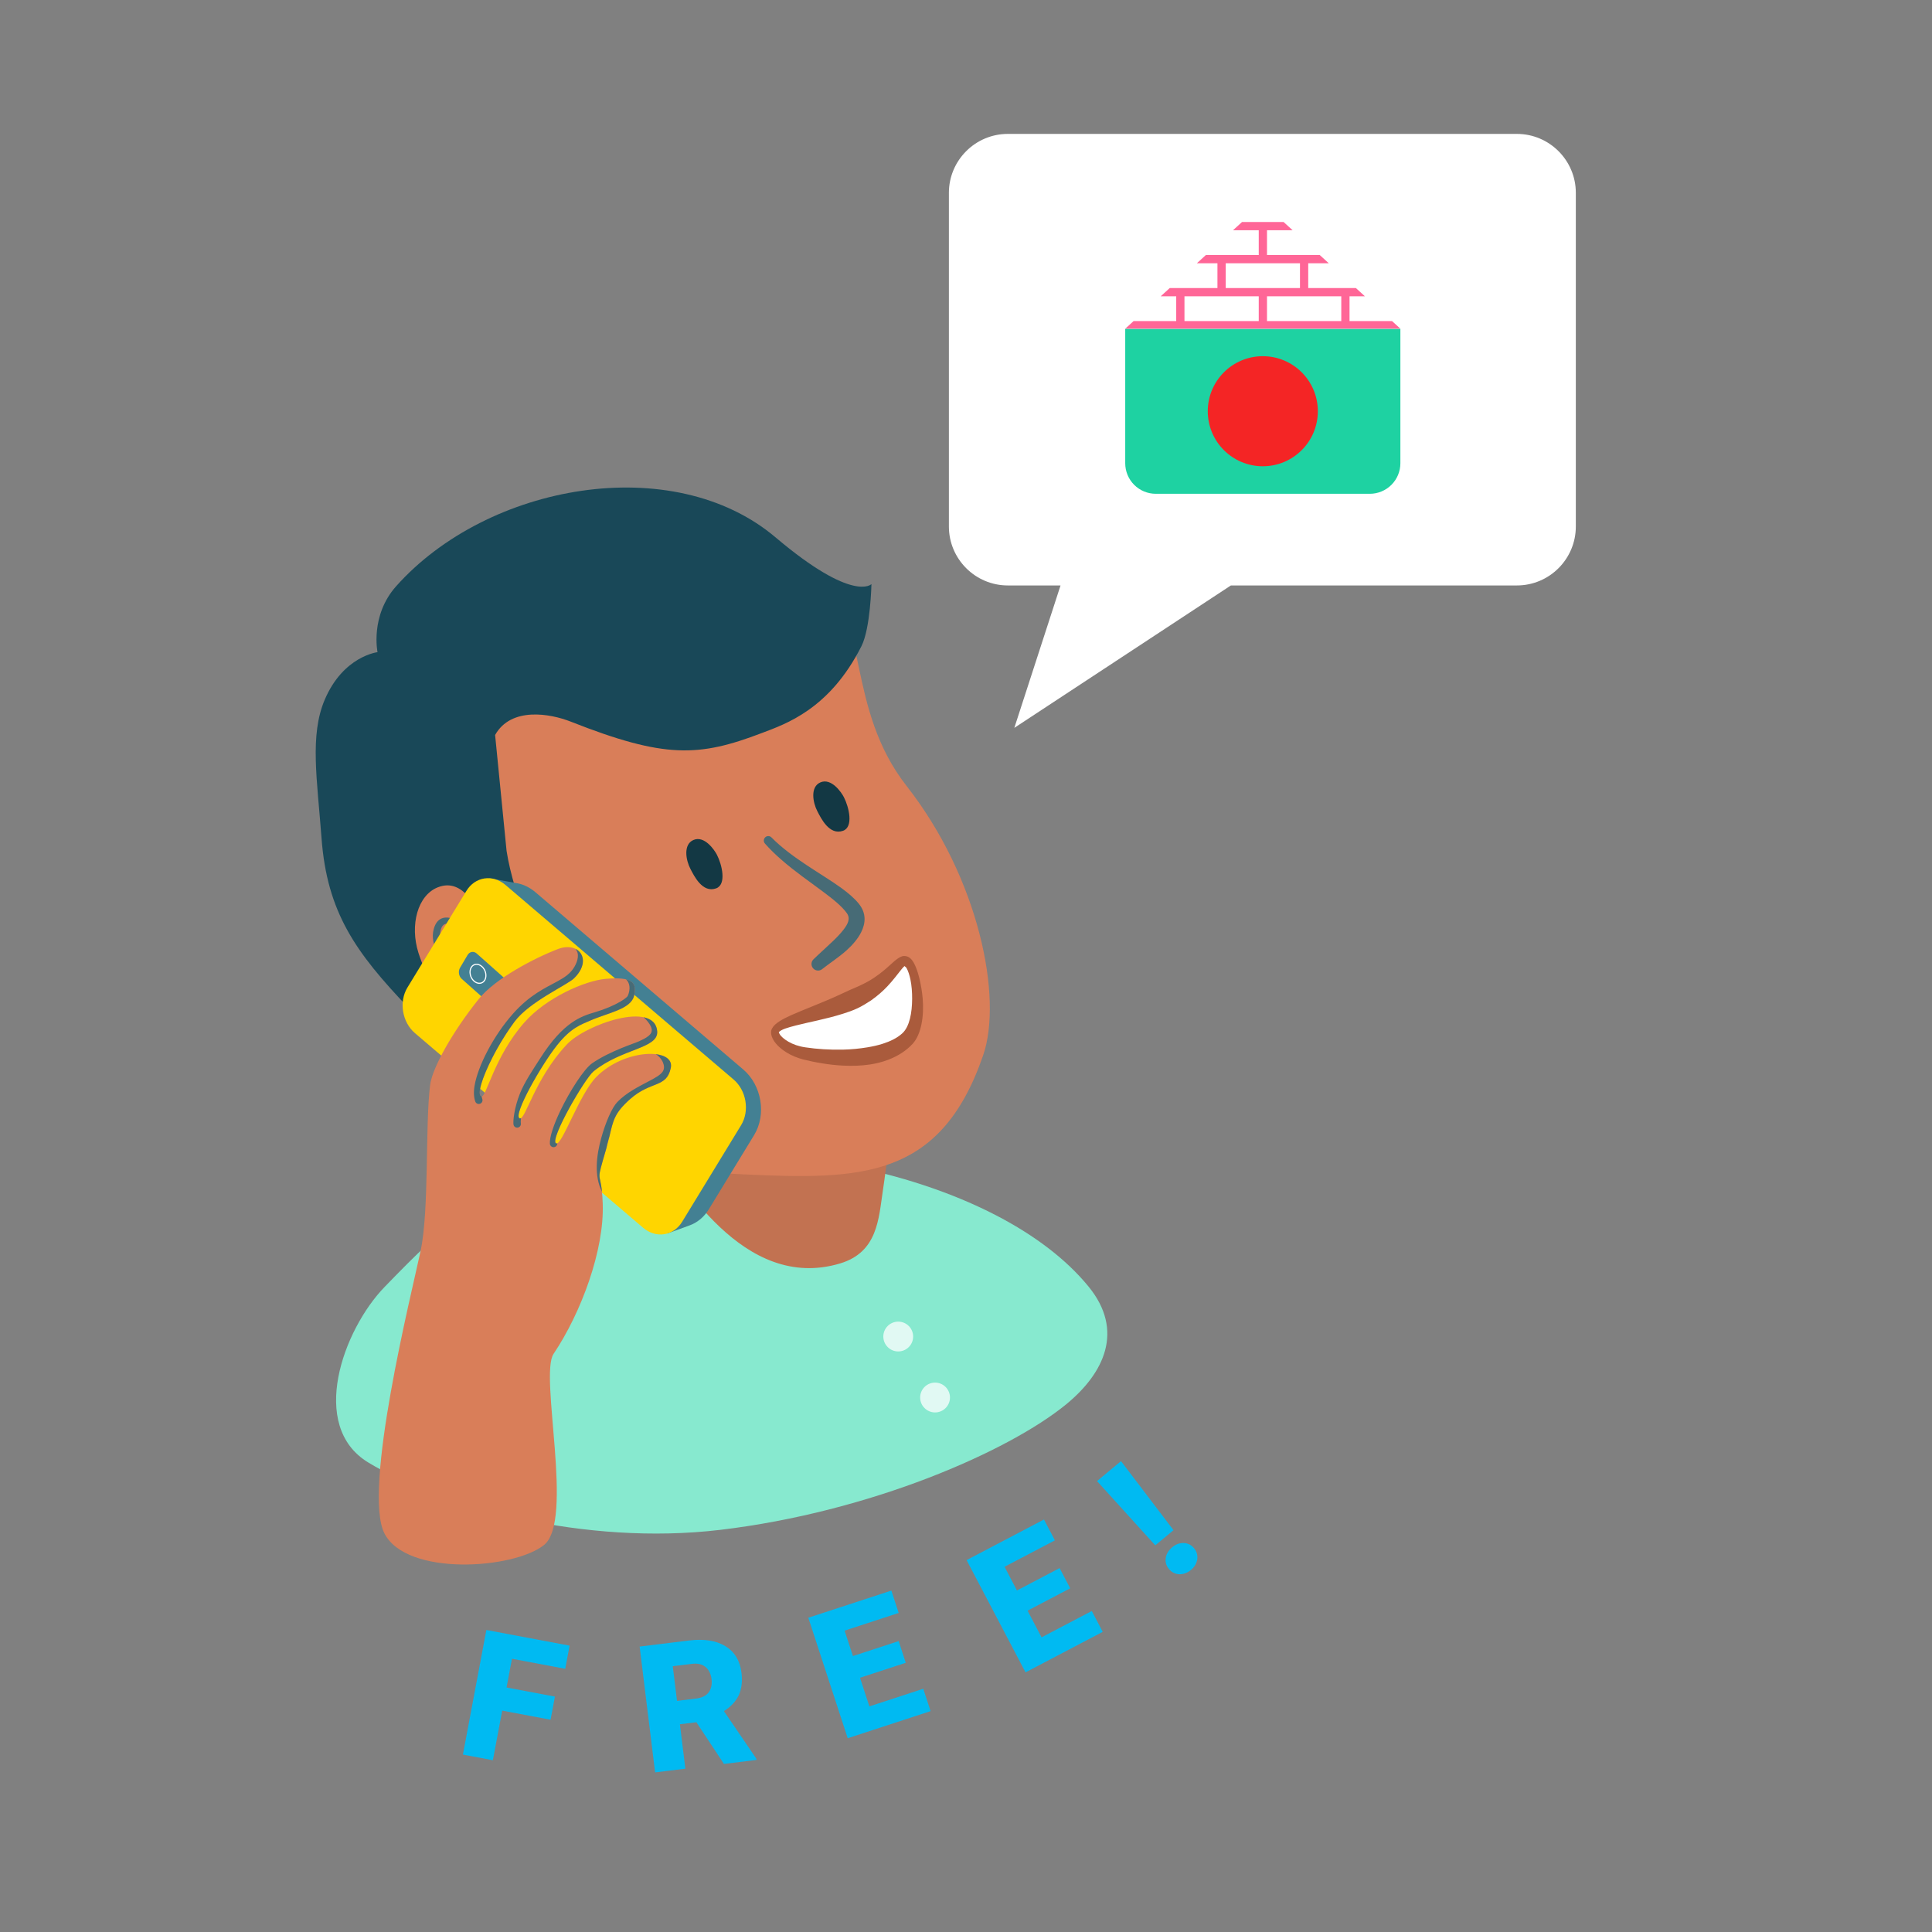 <svg width="2000" height="2000" viewBox="0 0 2000 2000" fill="none" xmlns="http://www.w3.org/2000/svg">
<rect x="0" y="0" width="2000" height="2000" fill="#808080" stroke="none"/>
<g clip-path="url(#clip0)">
<path d="M569.95 1780.25L519.883 1770.83L510.224 1822.17L479.205 1816.34L503.471 1687.36L589.636 1703.57L585.131 1727.52L529.985 1717.14L524.388 1746.89L574.455 1756.31L569.95 1780.25Z" fill="#00BAF2"/>
<path d="M720.875 1782.85L703.837 1784.94L709.49 1830.93L678.162 1834.78L662.149 1704.52L713.264 1698.23C728.836 1696.32 741.356 1698.31 750.8 1704.03C760.449 1709.91 766.04 1719.08 767.571 1731.54C768.675 1740.52 767.766 1748.26 764.845 1754.75C761.741 1761.27 756.647 1766.73 749.403 1771.34L782.981 1820.59L783.138 1821.87L749.429 1826.02L720.875 1782.85ZM700.864 1760.76L720.651 1758.32C726.696 1757.58 731.074 1755.37 733.622 1751.9C736.171 1748.42 737.279 1743.82 736.603 1738.32C735.905 1732.65 733.716 1728.45 730.402 1725.7C726.882 1722.78 722.282 1721.67 716.236 1722.42L696.45 1724.85L700.864 1760.76Z" fill="#00BAF2"/>
<path d="M937.654 1721.31L890.285 1736.8L899.979 1766.45L955.771 1748.2L963.343 1771.36L877.551 1799.41L836.764 1674.67L922.731 1646.56L930.303 1669.72L874.337 1688.02L882.942 1714.34L930.312 1698.85L937.654 1721.31Z" fill="#00BAF2"/>
<path d="M1107.87 1644.2L1063.74 1667.36L1078.24 1694.98L1130.22 1667.7L1141.54 1689.28L1061.62 1731.22L1000.62 1615.02L1080.71 1572.99L1092.03 1594.56L1039.9 1621.92L1052.76 1646.44L1096.89 1623.28L1107.87 1644.2Z" fill="#00BAF2"/>
<path d="M1214.82 1584.04L1195.93 1599.73L1135.62 1533.21L1160.46 1512.57L1214.82 1584.04ZM1210.06 1624.23C1207.22 1620.83 1206.14 1616.93 1206.79 1612.79C1207.45 1608.4 1209.75 1604.81 1213.44 1601.74C1217.13 1598.67 1220.94 1597.19 1225.38 1597.34C1229.57 1597.46 1233.2 1599.24 1236.04 1602.65C1238.87 1606.05 1239.95 1609.95 1239.42 1614.23C1238.64 1618.48 1236.6 1622.1 1232.91 1625.16C1229.22 1628.23 1225.15 1629.69 1220.83 1629.69C1216.52 1629.42 1212.89 1627.64 1210.06 1624.23Z" fill="#00BAF2"/>
<path fill-rule="evenodd" clip-rule="evenodd" d="M381.187 1513.93C457.192 1560.01 605.479 1600.38 745.579 1583.71C901.299 1565.18 1044.1 1502.48 1103.51 1453.91C1143.05 1421.59 1164.2 1377.46 1126.78 1331.75C1033.9 1218.26 789.165 1166.06 616.995 1208.04C489.063 1239.25 464.979 1263.51 398.322 1332.05C355.044 1376.55 319.151 1476.32 381.187 1513.93Z" fill="#87E9CF"/>
<path d="M929.845 1399.01C938.368 1399.01 945.277 1392.1 945.277 1383.58C945.277 1375.06 938.368 1368.15 929.845 1368.15C921.322 1368.15 914.412 1375.06 914.412 1383.58C914.412 1392.1 921.322 1399.01 929.845 1399.01Z" fill="white" fill-opacity="0.75"/>
<path d="M967.975 1462.14C976.498 1462.14 983.407 1455.23 983.407 1446.71C983.407 1438.18 976.498 1431.27 967.975 1431.27C959.451 1431.27 952.542 1438.18 952.542 1446.71C952.542 1455.23 959.451 1462.14 967.975 1462.14Z" fill="white" fill-opacity="0.75"/>
<path fill-rule="evenodd" clip-rule="evenodd" d="M675.459 1180.63C702.866 1219.83 769.302 1338.01 869.625 1307.92C908.652 1296.2 909.533 1261.58 913.898 1232.81C918.786 1200.58 919.666 1181.97 927.202 1141.46" fill="#C27251"/>
<path fill-rule="evenodd" clip-rule="evenodd" d="M469.127 1080.54C308.812 883.058 335.262 686.472 525.875 565.011C629.271 499.121 736.855 525.86 851.612 605.638C898.713 638.383 876.03 733.951 938.527 813.669C1013.43 909.227 1038.26 1032.75 1017.79 1092.34C973.691 1220.7 891.168 1221.33 769.853 1215.7C683.397 1211.67 613.645 1199.68 551.642 1158.56C525.955 1141.54 480.308 1094.31 469.127 1080.54Z" fill="#D97E59"/>
<path fill-rule="evenodd" clip-rule="evenodd" d="M512.538 760.852C529.071 731.446 569.554 738.628 590.816 747.019C688.229 785.474 723.599 783.644 788.591 758.851C813.159 749.503 858.824 734.364 891.825 668.781C901.15 650.243 902.123 604.646 902.123 604.646C902.123 604.646 883.552 624.547 802.882 556.307C696.741 466.523 504.751 500.561 410.077 606.877C382.922 637.364 390.809 675.132 390.809 675.132C390.809 675.132 355.353 679.195 336.152 724.357C320.473 761.27 328.297 806.524 332.852 867.682C338.587 944.597 368.157 985.988 423.081 1043.53C428.247 1048.94 440.799 1086.84 451.025 1084.37C485.038 1076.14 447.143 1030.3 433.209 986.486C424.052 957.695 432.273 926.75 453.271 918.528C505.764 897.958 512.593 1044.47 555.11 986.489C558.349 982.067 531.997 929.778 524.399 880.817" fill="#194858"/>
<path fill-rule="evenodd" clip-rule="evenodd" d="M803.069 1065.98C812.449 1054.34 860.472 1048.53 896.817 1027.52C920.377 1013.93 929.817 995.15 936.279 994.587C947.966 993.554 958.209 1056.35 939.429 1075.09C915.974 1098.53 867.489 1097.47 832.555 1090.46C811.629 1086.27 798.579 1071.54 803.069 1065.98Z" fill="white"/>
<path fill-rule="evenodd" clip-rule="evenodd" d="M800.012 1063.52C796.886 1066.98 797.638 1073.59 803.27 1080.33C808.62 1086.73 818.52 1093.37 831.3 1096.7C843.817 1099.83 858.033 1102.35 872.396 1103.1C881.963 1103.6 891.569 1103.33 900.681 1101.93C907.289 1100.93 913.633 1099.29 919.504 1097.05C929.475 1093.23 938.142 1087.74 944.822 1080.5C953.708 1070.71 956.711 1051.86 955.16 1033.64C954.559 1026.52 953.327 1019.59 951.884 1013.45C949.699 1004.14 946.663 996.748 943.497 993.177C941.121 990.5 938.445 989.557 935.829 989.621C933.668 989.666 931.216 990.878 928.316 993.014C921.64 997.968 911.054 1010.5 892.086 1019.33C888.002 1021.41 883.701 1023.06 879.488 1024.95C876.646 1026.21 873.841 1027.55 871.035 1028.86C851.886 1037.84 832.584 1044.82 818.88 1050.97C809.549 1055.16 802.788 1059.21 799.935 1063.46L800.012 1063.52ZM936.275 1000.04C936.227 1000.16 936.16 1000.25 936.071 1000.32C935.078 1001.18 934.064 1002.39 932.884 1003.84C929.309 1008.23 924.875 1014.42 918.6 1021.07C913.969 1026 908.365 1030.93 901.557 1035.73C897.042 1038.66 892.436 1041.55 887.522 1043.85C882.686 1046.11 877.617 1047.83 872.588 1049.43C854.66 1055.1 836.949 1058.15 823.72 1061.61C815.476 1063.77 809.105 1065.48 806.202 1068.5L806.123 1068.44C806.058 1068.53 806.281 1068.59 806.294 1068.71C806.349 1069.18 806.636 1069.65 806.918 1070.18C808.349 1072.88 811.629 1075.68 816.002 1078.26C820.73 1081.06 826.83 1083.23 833.804 1084.22C845.731 1086.02 859.193 1086.87 872.637 1086.57C881.194 1086.37 889.705 1085.56 897.836 1084.21C903.361 1083.29 908.686 1082.11 913.705 1080.52C921.446 1078.02 928.509 1074.77 934.046 1069.71C941.615 1062.85 944.176 1048.17 944.248 1034.07C944.289 1027.07 943.739 1020.14 942.505 1014.18C941.496 1009.32 940.111 1005.12 938.472 1002.17C937.916 1001.17 936.781 1000.59 936.275 1000.04Z" fill="#AA5B3C"/>
<path fill-rule="evenodd" clip-rule="evenodd" d="M846.086 839.716C841.402 830.699 838.571 814.58 849.235 809.947C860.629 804.982 871.038 820.27 873.559 825.177C878.924 835.624 883.743 856.084 872.721 860.023C858.553 865.066 849.923 847.1 846.086 839.716Z" fill="#133844"/>
<path fill-rule="evenodd" clip-rule="evenodd" d="M714.657 899.336C709.973 890.319 707.142 874.2 717.806 869.568C729.2 864.602 739.61 879.89 742.13 884.797C747.495 895.245 752.314 915.705 741.292 919.643C727.124 924.687 718.494 906.72 714.657 899.336Z" fill="#133844"/>
<path fill-rule="evenodd" clip-rule="evenodd" d="M791.939 873.309C796.932 879.024 802.513 884.409 808.388 889.565C822.406 901.884 838.125 912.737 851.57 922.747C862.234 930.703 871.381 937.972 876.535 945.149C880.811 951.034 877.535 956.757 873.101 962.538C869.989 966.589 866.075 970.597 861.971 974.504C855.109 981.078 847.872 987.447 842.367 992.839C839.54 995.286 839.261 999.582 841.734 1002.4C844.207 1005.22 848.507 1005.52 851.321 1003.05C858.4 997.408 868.28 991.056 876.501 983.675C882.844 977.964 888.145 971.601 891.342 965.318C896.393 955.37 896.742 945.216 889.123 935.621C884.8 930.227 878.529 924.751 870.908 919.23C850.384 904.393 819.873 888.467 798.718 866.992C796.979 865.121 794.048 865.016 792.174 866.748C790.311 868.505 790.2 871.438 791.939 873.309Z" fill="#476B76"/>
<path fill-rule="evenodd" clip-rule="evenodd" d="M488.399 965.698C484.436 961.144 479.795 957.05 475.172 954.162C471.099 951.622 466.994 950.094 463.337 949.857C456.211 949.4 450.231 953.37 448.323 965.066C447.751 969.028 448.099 973.401 449.37 977.792C450.463 981.569 452.192 985.35 454.357 988.885C456.479 992.348 458.991 995.573 461.703 998.341C464.783 1001.47 468.059 1004.02 471.238 1005.7C472.219 1006.31 473.516 1006.01 474.134 1005.03C474.751 1004.05 474.456 1002.76 473.473 1002.14C470.931 1000.27 468.492 997.582 466.156 994.5C464.075 991.753 462.196 988.641 460.558 985.427C458.948 982.255 457.652 978.952 456.759 975.707C455.838 972.357 455.304 969.068 455.667 966.037C456.367 959.195 459 956.161 463.148 956.127C469.853 956.089 478.564 961.624 485.552 968.406C486.297 969.193 487.539 969.221 488.325 968.476C489.112 967.732 489.145 966.485 488.399 965.698Z" fill="#476B76"/>
<path fill-rule="evenodd" clip-rule="evenodd" d="M512.59 917.31L506.652 909.141L533.314 913.972C540.591 914.956 547.868 918.156 554.345 923.679L769.438 1107.16C788.561 1123.45 793.577 1153.88 780.654 1175.05L733.823 1251.77C728.73 1260.11 721.622 1265.77 713.699 1268.59L690.761 1276.94L692.069 1269.36C686.407 1267.84 680.853 1264.93 675.776 1260.61L460.667 1077.14C441.559 1060.83 436.544 1030.42 449.467 1009.23L496.298 932.51C500.544 925.541 506.221 920.448 512.59 917.31Z" fill="#438093"/>
<path fill-rule="evenodd" clip-rule="evenodd" d="M523.259 916.085C509.955 904.737 491.832 907.491 482.826 922.245L421.792 1022.24C412.786 1036.99 416.289 1058.19 429.593 1069.54L665.696 1270.92C679.028 1282.29 697.151 1279.54 706.157 1264.78L767.191 1164.79C776.197 1150.04 772.694 1128.84 759.363 1117.47L523.259 916.085Z" fill="#FFD500"/>
<path fill-rule="evenodd" clip-rule="evenodd" d="M531.283 1030.69C533.426 1027.07 532.661 1021.91 529.575 1019.16L493.495 987.073C490.41 984.329 486.165 985.037 484.022 988.654L476.246 1001.78C474.102 1005.39 474.868 1010.56 477.953 1013.3L514.033 1045.39C517.119 1048.14 521.363 1047.43 523.507 1043.81L531.283 1030.69Z" fill="#438093"/>
<path fill-rule="evenodd" clip-rule="evenodd" d="M499.357 1000.19C495.132 996.363 489.684 996.934 487.197 1001.37C484.776 1005.69 486.113 1012.24 490.225 1015.96C494.45 1019.78 499.898 1019.21 502.385 1014.77C504.806 1010.45 503.469 1003.91 499.357 1000.19ZM498.587 1001.04C502.306 1004.4 503.581 1010.3 501.386 1014.21C499.263 1018 494.602 1018.37 490.995 1015.11C487.275 1011.74 486.006 1005.84 488.195 1001.93C490.323 998.134 494.98 997.774 498.587 1001.04Z" fill="white"/>
<path fill-rule="evenodd" clip-rule="evenodd" d="M398.023 1587.49C375.078 1543.06 425.716 1340.26 435.361 1295.15C444.465 1252.53 439.993 1166.28 445.226 1123.35C447.389 1105.6 468.434 1068.07 495.531 1034.27C512.737 1012.79 553.487 991.679 577.483 982.481C599.566 974.002 613.746 993.912 594.142 1012.82C586.863 1019.83 547.978 1036.97 532.595 1057.68C509.182 1089.23 490.633 1132.52 498.365 1134.98C503.306 1136.54 511.462 1093.94 542.941 1058.31C565.515 1032.77 605.37 1015.25 626.946 1013.32C654.903 1010.8 659.588 1017.34 656.324 1031C653.039 1044.75 628.91 1048.59 611.396 1056.31C601.107 1060.83 591.075 1063.89 576.642 1081.98C560.31 1102.48 531.267 1153.61 537.737 1157.62C543.537 1161.22 552.744 1117.63 586.623 1081.37C606.302 1060.3 678.039 1035.56 680.323 1067.76C681.584 1085.51 643.67 1085.33 614.513 1108.98C605.271 1116.48 568.974 1179.38 575.542 1183.57C581.359 1187.28 599.535 1132.91 617.281 1114.88C646.402 1085.28 698.748 1084.38 694.4 1105.51C690.077 1126.47 673.943 1118.59 652.301 1137.78C632.01 1155.77 635.152 1163.17 627.276 1190.19C615.478 1230.62 622.522 1206.87 623.94 1246.11C625.663 1293.91 601.721 1358.82 573.031 1401.55C558.1 1423.82 594.714 1574.45 563.042 1599.49C531.366 1624.52 420.969 1631.95 398.023 1587.49Z" fill="#D97E59"/>
<path fill-rule="evenodd" clip-rule="evenodd" d="M678.682 1091.26C689.305 1092.48 696.077 1097.34 694.398 1105.5C690.077 1126.48 673.943 1118.6 652.298 1137.77C635.929 1152.3 634.811 1159.93 630.852 1176.51C630.518 1177.63 630.191 1178.77 629.872 1179.91C629.045 1182.88 628.285 1185.9 627.634 1188.94L627.274 1190.19C617.015 1225.36 621.006 1211.97 623.151 1233.7C614.974 1217.47 617.211 1196.65 622.463 1177.85C626.989 1161.63 633.474 1146.63 639.071 1140.8C648.568 1130.93 661.601 1124.63 672.074 1119.06C678.203 1115.82 683.42 1112.97 685.909 1109.46C687.985 1106.54 687.625 1102.96 686.234 1099.74C684.685 1096.16 681.82 1092.94 678.682 1091.26ZM666.281 1053.05C674.301 1054.74 679.721 1059.28 680.323 1067.76C681.583 1085.51 643.669 1085.31 614.514 1108.97C605.269 1116.48 568.972 1179.37 575.54 1183.57C575.94 1183.82 576.397 1183.8 576.908 1183.54C577.004 1185.6 575.437 1187.39 573.36 1187.56C571.243 1187.71 569.394 1186.13 569.231 1184.02C568.726 1177.42 573.238 1164.05 580.044 1149.87C590.021 1129.05 604.706 1106.36 613.111 1100.6C631.515 1087.97 657.046 1080.05 661.495 1077.94C664.717 1076.43 668.681 1074.7 671.591 1072.2C673.703 1070.39 675.211 1068.13 674.558 1064.96C673.944 1061.97 671.584 1058.57 668.924 1055.68C668.066 1054.74 667.174 1053.85 666.281 1053.05ZM647.954 1013.8C657.166 1016.05 658.481 1021.97 656.324 1031C653.04 1044.76 628.911 1048.6 611.394 1056.31C601.107 1060.83 591.074 1063.88 576.641 1081.99C560.31 1102.48 531.264 1153.6 537.735 1157.62C538.235 1157.93 538.758 1157.88 539.321 1157.54C539.02 1160.02 538.977 1161.87 539.149 1162.82C539.531 1164.9 538.146 1166.91 536.058 1167.3C533.969 1167.68 531.964 1166.28 531.583 1164.2C530.952 1160.76 532.338 1146.68 538.247 1131.99C543.092 1119.94 551.332 1107.94 559.284 1095.46C583.392 1057.65 601.99 1051.91 615.977 1047.82C625.83 1044.94 635.675 1040.73 642.466 1036.73C644.994 1035.23 647.077 1033.79 648.517 1032.46C649.123 1031.91 649.609 1031.43 649.826 1030.96C653.004 1024.02 651.954 1017.06 647.954 1013.8ZM595.637 982.203C605.217 986.849 607.366 1000.05 594.143 1012.82C586.863 1019.83 547.977 1036.96 532.597 1057.68C526.012 1066.56 519.813 1076.36 514.473 1085.91C512.843 1088.79 511.309 1091.65 509.886 1094.48C499.123 1115.45 493.463 1133.42 498.364 1134.97C498.435 1135 498.506 1135 498.577 1135.02C498.735 1135.97 498.963 1136.87 499.255 1137.68C499.975 1139.68 498.937 1141.88 496.94 1142.6C494.943 1143.33 492.737 1142.28 492.018 1140.3C490.541 1136.19 490.13 1130.62 491.27 1123.91C494.749 1103.48 510.701 1072.3 531.152 1049.28C548.469 1029.79 564.481 1022.74 577.023 1015.88C584.518 1011.77 590.704 1007.82 594.815 1000.53C598.117 994.679 600.152 987.311 595.637 982.203Z" fill="#476B76"/>
<path fill-rule="evenodd" clip-rule="evenodd" d="M1631.29 199.676C1631.29 165.977 1603.94 138.611 1570.23 138.611L1043.35 138.611C1009.66 138.611 982.29 165.977 982.29 199.676L982.29 544.994C982.29 578.693 1009.66 606.058 1043.35 606.058L1097.86 606.058L1050.03 753.469L1274.2 606.058L1570.23 606.058C1603.94 606.058 1631.29 578.692 1631.29 544.993L1631.29 199.676Z" fill="white"/>
<path fill-rule="evenodd" clip-rule="evenodd" d="M1449.67 340.259L1164.83 340.259C1164.83 340.259 1164.83 430.131 1164.83 479.531C1164.83 487.922 1168.16 495.968 1174.09 501.9C1180.02 507.833 1188.07 511.167 1196.46 511.167C1251.26 511.167 1363.23 511.167 1418.04 511.167C1426.43 511.167 1434.47 507.833 1440.4 501.9C1446.34 495.967 1449.67 487.921 1449.67 479.531C1449.67 430.13 1449.67 340.259 1449.67 340.259Z" fill="#1ED2A2"/>
<path d="M1307.25 482.676C1338.71 482.676 1364.22 457.171 1364.22 425.708C1364.22 394.245 1338.71 368.74 1307.25 368.74C1275.79 368.74 1250.28 394.246 1250.28 425.708C1250.28 457.171 1275.79 482.676 1307.25 482.676Z" fill="#F42525"/>
<path fill-rule="evenodd" clip-rule="evenodd" d="M1449.66 340.262L1164.82 340.262C1164.82 340.262 1252.58 260.089 1290.32 225.6C1299.9 216.841 1314.59 216.841 1324.17 225.6C1361.92 260.09 1449.66 340.262 1449.66 340.262Z" fill="white"/>
<path fill-rule="evenodd" clip-rule="evenodd" d="M1276.38 238.367L1285.73 229.824L1328.79 229.824L1338.14 238.367L1311.59 238.367L1311.59 263.995L1366.2 263.995L1375.55 272.537L1354.27 272.537L1354.27 298.175L1403.6 298.175L1412.95 306.718L1397.03 306.718L1397.03 332.346L1441.01 332.346L1449.68 340.274L1164.84 340.275L1173.52 332.346L1217.62 332.346L1217.62 306.718L1201.57 306.718L1210.92 298.176L1260.29 298.176L1260.29 272.538L1238.98 272.538L1248.32 263.995L1303.05 263.995L1303.05 238.367L1276.38 238.367ZM1226.16 306.718L1226.16 332.346L1303.05 332.346L1303.05 306.718L1226.16 306.718ZM1311.59 306.718L1311.59 332.346L1388.48 332.346L1388.48 306.718L1311.59 306.718ZM1268.85 298.176L1345.73 298.175L1345.73 272.537L1268.85 272.537L1268.85 298.176Z" fill="#FF6697"/>
</g>
<defs>
<clipPath id="clip0">
<rect width="2000" height="2000" fill="white"/>
</clipPath>
</defs>
</svg>
